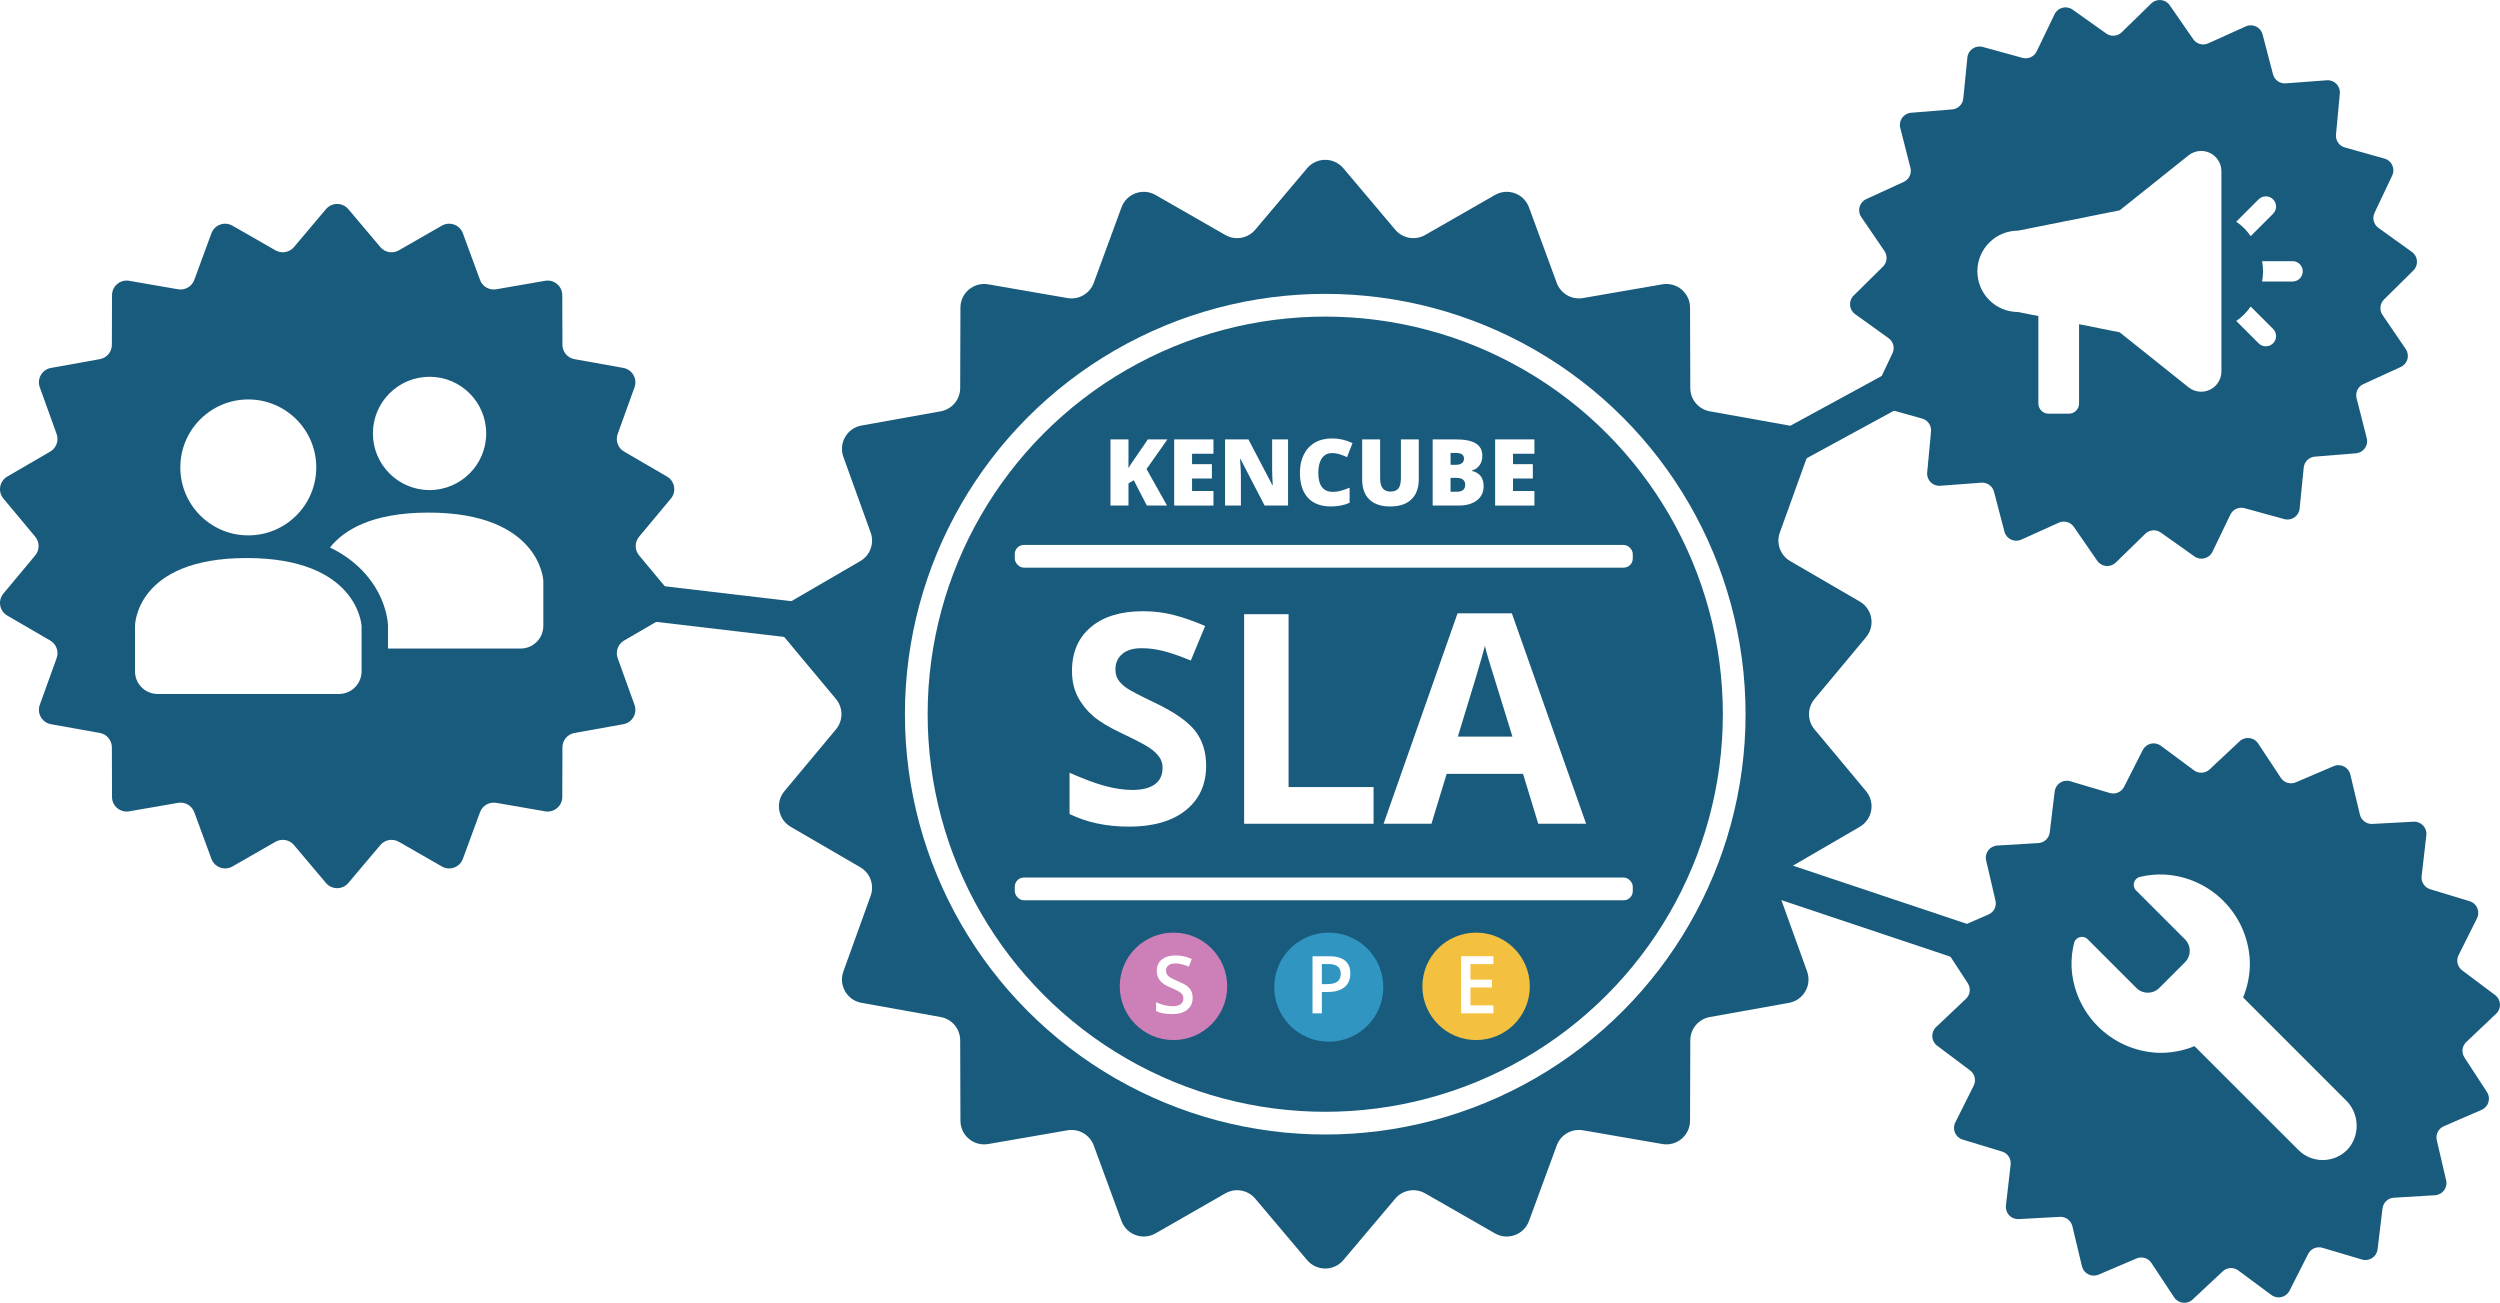 <?xml version="1.0" encoding="UTF-8"?><svg id="Ebene_2" xmlns="http://www.w3.org/2000/svg" xmlns:xlink="http://www.w3.org/1999/xlink" viewBox="0 0 2750.89 1433.58"><defs><style>.cls-1{stroke:#fff;stroke-width:25px;}.cls-1,.cls-2{stroke-miterlimit:10;}.cls-1,.cls-2,.cls-3{fill:#195b7c;}.cls-4{fill:#fff;}.cls-5{fill:#f4c040;}.cls-2{stroke:#195b7c;stroke-width:40px;}.cls-6{filter:url(#outer-glow-1);}.cls-7{fill:#cd80b7;}.cls-8{fill:#3195c1;}</style><filter id="outer-glow-1" x="1595.29" y="1039.61" width="61" height="88" filterUnits="userSpaceOnUse"><feOffset dx="0" dy="0"/><feGaussianBlur result="blur" stdDeviation="4"/><feFlood flood-color="#000" flood-opacity=".25"/><feComposite in2="blur" operator="in"/><feComposite in="SourceGraphic"/></filter></defs><g id="Ebene_2-2"><g id="SLA_Vorteile_TEst_weißer_Rand"><g id="Support"><line class="cls-2" x1="645.08" y1="655.07" x2="1483.98" y2="753.91"/><path class="cls-3" d="M738.23,653.14l-35-41.97c-4.98-5.97-4.98-14.64,0-20.61l35-41.97c6.38-7.65,4.34-19.2-4.27-24.21l-47.25-27.47c-6.72-3.9-9.69-12.05-7.05-19.36l18.53-51.41c3.38-9.37-2.48-19.53-12.29-21.29l-53.79-9.65c-7.64-1.37-13.22-8.01-13.24-15.78l-.17-54.65c-.03-9.96-9.01-17.5-18.83-15.8l-53.85,9.33c-7.65,1.33-15.16-3.01-17.84-10.3l-18.85-51.3c-3.44-9.35-14.46-13.36-23.1-8.41l-47.41,27.18c-6.74,3.86-15.28,2.36-20.29-3.58l-35.26-41.76h0c-6.42-7.61-18.15-7.61-24.58,0l-35.26,41.76c-5.01,5.94-13.55,7.44-20.29,3.58l-47.41-27.18c-8.64-4.95-19.66-.94-23.1,8.41l-18.85,51.3c-2.68,7.29-10.18,11.63-17.84,10.3l-53.85-9.33c-9.81-1.7-18.8,5.84-18.83,15.8l-.17,54.65c-.02,7.77-5.59,14.41-13.24,15.78l-53.79,9.65c-9.8,1.76-15.67,11.92-12.29,21.29l18.53,51.41c2.63,7.31-.33,15.45-7.05,19.36l-47.25,27.47c-8.61,5.01-10.65,16.56-4.27,24.21l35,41.97c4.98,5.97,4.98,14.64,0,20.61l-35,41.97c-6.38,7.65-4.34,19.2,4.27,24.21l47.25,27.47c6.72,3.9,9.69,12.05,7.05,19.36l-18.53,51.41c-3.38,9.37,2.48,19.53,12.29,21.29l53.79,9.65c7.64,1.37,13.22,8.01,13.24,15.78l.17,54.65c.03,9.96,9.01,17.5,18.83,15.8l53.85-9.33c7.65-1.33,15.16,3.01,17.84,10.3l18.85,51.3c3.44,9.35,14.46,13.36,23.1,8.41l47.41-27.18c6.74-3.86,15.28-2.36,20.29,3.58l35.26,41.76c6.42,7.61,18.15,7.61,24.58,0l35.26-41.76c5.01-5.94,13.55-7.44,20.29-3.58l47.41,27.18c8.64,4.95,19.66.94,23.1-8.41l18.85-51.3c2.68-7.29,10.18-11.63,17.84-10.3l53.85,9.33c9.81,1.7,18.8-5.84,18.83-15.8l.17-54.65c.02-7.77,5.59-14.41,13.24-15.78l53.79-9.65c9.8-1.76,15.67-11.92,12.29-21.29l-18.53-51.41c-2.63-7.31.33-15.45,7.05-19.36l47.25-27.47c8.61-5.01,10.65-16.56,4.27-24.21ZM472.66,414.59c34.43,0,62.33,27.9,62.33,62.33s-27.91,62.33-62.33,62.33-62.33-27.9-62.33-62.33,27.9-62.33,62.33-62.33ZM273.21,439.53c41.3,0,74.79,33.49,74.79,74.79s-33.48,74.79-74.79,74.79-74.79-33.49-74.79-74.79,33.49-74.79,74.79-74.79ZM397.86,738.69c0,13.77-11.16,24.93-24.93,24.93h-199.45c-13.77,0-24.93-11.16-24.93-24.93v-49.86s0-74.79,122.91-74.79,126.4,74.79,126.4,74.79v49.86ZM597.85,688.7c0,13.77-11.16,24.93-24.93,24.93h-146v-25.28l-.03-.7c-.22-4.86-2.47-30.39-24.42-55.67-10.47-12.05-23.68-21.96-39.35-29.55,15.09-19.02,45.8-38.39,108.34-38.39h-.01c122.91.01,126.4,74.8,126.4,74.8v49.86Z"/></g><g id="Wartung"><line class="cls-2" x1="1464.98" y1="803.79" x2="2248.85" y2="1065.95"/><path class="cls-3" d="M2746.72,1115.38c6.01-5.7,5.45-15.43-1.17-20.4l-36.32-27.27c-5.17-3.88-6.82-10.89-3.94-16.67l20.29-40.62c3.7-7.41-.15-16.36-8.07-18.76l-43.45-13.2c-6.18-1.88-10.14-7.9-9.4-14.32l5.17-45.11c.94-8.23-5.74-15.32-14.01-14.87l-45.35,2.46c-6.45.35-12.22-3.96-13.73-10.24l-10.56-44.17c-1.93-8.05-10.64-12.44-18.25-9.19l-41.77,17.82c-5.94,2.53-12.83.46-16.4-4.92l-25.04-37.89h0c-4.56-6.9-14.25-8.04-20.29-2.39l-33.16,31.03c-4.71,4.41-11.91,4.82-17.09.98l-36.49-27.05c-6.66-4.92-16.15-2.69-19.89,4.7l-20.54,40.5c-2.92,5.76-9.54,8.6-15.73,6.77l-43.54-12.93c-7.94-2.36-16.08,2.99-17.08,11.21l-5.45,45.08c-.78,6.41-6.03,11.35-12.47,11.74l-45.33,2.73c-8.25.5-14.09,8.31-12.21,16.37l10.3,44.23c1.46,6.28-1.78,12.72-7.7,15.29l-41.66,18.08c-7.6,3.29-10.4,12.63-5.88,19.57l24.8,38.04c3.52,5.41,2.68,12.56-2,17l-32.96,31.24c-6.01,5.7-5.45,15.43,1.17,20.4l36.32,27.27c5.17,3.88,6.82,10.89,3.94,16.67l-20.29,40.62c-3.7,7.41.15,16.36,8.07,18.76l43.45,13.2c6.18,1.88,10.14,7.9,9.4,14.32l-5.17,45.11c-.94,8.23,5.74,15.32,14.01,14.87l45.35-2.46c6.45-.35,12.22,3.96,13.73,10.24l10.56,44.17c1.93,8.05,10.64,12.44,18.25,9.19l41.77-17.82c5.94-2.53,12.83-.46,16.4,4.92l25.04,37.89c4.56,6.9,14.25,8.04,20.29,2.39l33.16-31.03c4.71-4.41,11.91-4.82,17.09-.98l36.49,27.04c6.66,4.92,16.15,2.69,19.89-4.7l20.54-40.5c2.92-5.76,9.54-8.6,15.73-6.77l43.54,12.93c7.94,2.36,16.08-2.99,17.08-11.21l5.45-45.08c.78-6.41,6.03-11.35,12.47-11.74l45.33-2.73c8.25-.5,14.09-8.31,12.21-16.37l-10.3-44.23c-1.46-6.28,1.78-12.72,7.7-15.29l41.66-18.08c7.6-3.29,10.4-12.63,5.88-19.57l-24.8-38.04c-3.52-5.41-2.68-12.56,2-17l32.96-31.24ZM2585.18,1262.51c-.81,1-1.67,1.95-2.58,2.86-14.77,14.79-38.74,14.8-53.53.03l-114.35-114.27c-12.91,5.33-26.82,7.82-40.78,7.29-51.11-2.52-91.98-43.39-94.5-94.5-.27-8.79.64-17.58,2.73-26.12.39-1.68,1.26-3.21,2.5-4.41,3.55-3.42,9.19-3.32,12.61.22l53.49,53.49c6.96,6.96,18.25,6.96,25.21,0l28.28-28.28c6.96-6.96,6.96-18.25,0-25.21l-53.49-53.49c-1.33-1.22-2.25-2.82-2.65-4.58-1.09-4.8,1.93-9.57,6.73-10.66,8.59-2.05,17.41-2.92,26.23-2.59,51.11,2.52,91.98,43.39,94.5,94.5.51,13.97-2,27.87-7.36,40.78l112.81,112.81h0c14.45,13.78,16.24,36.23,4.15,52.13Z"/></g><g id="Monitoring"><line class="cls-2" x1="1471.23" y1="762.79" x2="2157.33" y2="389.24"/><path class="cls-3" d="M2655.59,297.61c5.89-5.82,5.13-15.54-1.59-20.37l-36.88-26.51c-5.25-3.77-7.05-10.75-4.28-16.58l19.45-41.04c3.55-7.48-.49-16.35-8.46-18.59l-43.72-12.29c-6.22-1.75-10.3-7.69-9.69-14.12l4.24-45.21c.77-8.24-6.05-15.19-14.31-14.58l-45.29,3.4c-6.44.48-12.3-3.7-13.94-9.95l-11.48-43.94c-2.1-8.01-10.89-12.22-18.44-8.81l-41.39,18.69c-5.88,2.66-12.82.73-16.5-4.58l-25.82-37.36h0c-4.71-6.81-14.41-7.75-20.33-1.97l-32.51,31.71c-4.62,4.51-11.8,5.07-17.07,1.33l-37.04-26.28c-6.76-4.78-16.2-2.35-19.78,5.11l-19.7,40.92c-2.8,5.82-9.36,8.8-15.59,7.09l-43.79-12.03c-7.99-2.19-16.01,3.32-16.84,11.56l-4.52,45.19c-.64,6.43-5.79,11.47-12.22,12l-45.27,3.67c-8.24.67-13.91,8.6-11.87,16.62l11.21,44.01c1.59,6.25-1.52,12.75-7.38,15.45l-41.28,18.94c-7.53,3.45-10.14,12.84-5.47,19.68l25.58,37.52c3.63,5.33,2.94,12.5-1.65,17.04l-32.31,31.91c-5.89,5.82-5.13,15.54,1.59,20.37l36.88,26.51c5.25,3.77,7.05,10.75,4.28,16.58l-19.45,41.04c-3.55,7.48.49,16.35,8.46,18.59l43.72,12.29c6.22,1.75,10.3,7.69,9.69,14.12l-4.24,45.21c-.77,8.24,6.05,15.19,14.31,14.58l45.29-3.4c6.44-.48,12.3,3.7,13.94,9.95l11.48,43.94c2.1,8.01,10.89,12.22,18.44,8.81l41.39-18.69c5.88-2.66,12.82-.73,16.5,4.58l25.82,37.36c4.71,6.81,14.41,7.75,20.33,1.97l32.51-31.71c4.62-4.51,11.8-5.07,17.07-1.33l37.04,26.28c6.76,4.78,16.2,2.35,19.78-5.11l19.7-40.92c2.8-5.82,9.36-8.8,15.59-7.09l43.79,12.03c7.99,2.19,16.01-3.32,16.84-11.56l4.52-45.18c.64-6.43,5.79-11.47,12.22-12l45.26-3.67c8.24-.67,13.91-8.6,11.87-16.62l-11.21-44.01c-1.59-6.25,1.52-12.75,7.38-15.45l41.28-18.94c7.53-3.45,10.14-12.84,5.47-19.68l-25.58-37.52c-3.63-5.33-2.94-12.5,1.65-17.04l32.31-31.91ZM2444.34,408.65c0,12.36-10.02,22.38-22.38,22.38-5.04-.03-9.93-1.76-13.87-4.92l-75.64-60.42-44.75-8.95v87.27c0,6.18-5.01,11.19-11.19,11.19h-22.38c-6.18,0-11.19-5.01-11.19-11.19v-96.22l-22.38-4.48c-24.71,0-44.75-20.04-44.75-44.75s20.03-44.75,44.75-44.75l111.89-22.38,75.64-60.42c3.93-3.16,8.82-4.89,13.87-4.92h0c12.36-.01,22.38,10.01,22.38,22.37v220.19ZM2485.29,219.34c4.39-4.39,11.5-4.39,15.89,0s4.39,11.5,0,15.89l-24.62,24.62c-4.24-6.26-9.63-11.65-15.89-15.89l24.62-24.62ZM2501.18,377.79c-4.39,4.39-11.5,4.39-15.89,0l-24.62-24.62c6.26-4.24,11.65-9.63,15.89-15.89l24.62,24.62c4.39,4.39,4.39,11.5,0,15.89ZM2522.66,309.76h-33.57c1.49-7.39,1.49-15,0-22.38h33.57c6.18,0,11.19,5.01,11.19,11.19s-5.01,11.19-11.19,11.19Z"/></g><path class="cls-3" d="M1478.15,185.12l57.13,67.66c8.12,9.62,21.96,12.06,32.88,5.8l76.83-44.04c14-8.03,31.86-1.53,37.43,13.62l30.54,83.12c4.34,11.82,16.51,18.84,28.92,16.69l87.26-15.11c15.91-2.75,30.47,9.46,30.51,25.6l.27,88.55c.04,12.59,9.07,23.35,21.46,25.58l87.16,15.64c15.89,2.85,25.39,19.31,19.92,34.5l-30.03,83.31c-4.27,11.84.54,25.05,11.42,31.37l76.56,44.51c13.95,8.11,17.26,26.83,6.92,39.23l-56.72,68.01c-8.06,9.67-8.06,23.72,0,33.39l56.72,68.01c10.34,12.4,7.04,31.11-6.92,39.23l-76.56,44.51c-10.88,6.33-15.69,19.53-11.42,31.37l30.03,83.31c5.47,15.19-4.03,31.65-19.92,34.5l-87.16,15.64c-12.39,2.22-21.42,12.99-21.46,25.58l-.27,88.55c-.05,16.14-14.61,28.36-30.51,25.6l-87.26-15.11c-12.41-2.15-24.57,4.88-28.92,16.69l-30.54,83.12c-5.57,15.15-23.43,21.65-37.43,13.62l-76.83-44.04c-10.92-6.26-24.76-3.82-32.88,5.8l-57.13,67.66c-10.41,12.33-29.42,12.33-39.83,0l-57.13-67.66c-8.12-9.62-21.96-12.06-32.88-5.8l-76.83,44.04c-14,8.03-31.86,1.53-37.43-13.62l-30.54-83.12c-4.34-11.82-16.51-18.84-28.92-16.69l-87.26,15.11c-15.91,2.75-30.47-9.46-30.51-25.6l-.27-88.55c-.04-12.59-9.07-23.35-21.46-25.58l-87.16-15.64c-15.89-2.85-25.39-19.31-19.92-34.5l30.03-83.31c4.27-11.84-.54-25.05-11.42-31.37l-76.56-44.51c-13.95-8.11-17.26-26.83-6.92-39.23l56.72-68.01c8.06-9.67,8.06-23.72,0-33.39l-56.72-68.01c-10.34-12.4-7.04-31.11,6.92-39.23l76.56-44.51c10.88-6.33,15.69-19.53,11.42-31.37l-30.03-83.31c-5.47-15.19,4.03-31.65,19.92-34.5l87.16-15.64c12.39-2.22,21.42-12.99,21.46-25.58l.27-88.55c.05-16.14,14.61-28.36,30.51-25.6l87.26,15.11c12.41,2.15,24.57-4.88,28.92-16.69l30.54-83.12c5.57-15.15,23.43-21.65,37.43-13.62l76.83,44.04c10.92,6.26,24.76,3.82,32.88-5.8l57.13-67.66c10.41-12.33,29.42-12.33,39.83,0h0Z"/><circle class="cls-1" cx="1458.24" cy="785.87" r="450"/><circle class="cls-7" cx="1291.24" cy="1085.33" r="59.12"/><circle class="cls-8" cx="1462.13" cy="1086.23" r="60.01"/><circle class="cls-5" cx="1624.24" cy="1085.33" r="59.12"/><path class="cls-4" d="M1312.35,1097.97c0,5.59-2.02,9.97-6.06,13.15s-9.61,4.77-16.71,4.77-12.92-1.1-17.45-3.31v-9.71c2.86,1.35,5.91,2.41,9.13,3.18s6.22,1.16,9,1.16c4.07,0,7.07-.77,9-2.32s2.9-3.62,2.9-6.23c0-2.35-.89-4.34-2.66-5.97-1.78-1.63-5.44-3.57-11-5.8-5.73-2.32-9.77-4.97-12.12-7.95-2.35-2.98-3.52-6.56-3.52-10.74,0-5.24,1.86-9.37,5.59-12.38,3.72-3.01,8.72-4.51,15-4.51s12,1.32,17.96,3.95l-3.27,8.38c-5.59-2.35-10.57-3.52-14.95-3.52-3.32,0-5.84.72-7.56,2.17-1.72,1.45-2.58,3.36-2.58,5.74,0,1.63.34,3.03,1.03,4.19s1.82,2.26,3.39,3.29c1.58,1.03,4.41,2.39,8.51,4.08,4.61,1.92,7.99,3.71,10.14,5.37,2.15,1.66,3.72,3.54,4.73,5.63,1,2.09,1.5,4.55,1.5,7.39Z"/><path class="cls-4" d="M1485.84,1071.2c0,6.56-2.15,11.59-6.45,15.08-4.3,3.5-10.41,5.24-18.35,5.24h-6.53v23.5h-10.27v-62.82h18.09c7.85,0,13.73,1.6,17.64,4.81,3.91,3.21,5.87,7.94,5.87,14.18ZM1454.52,1082.88h5.46c5.27,0,9.14-.92,11.6-2.75,2.46-1.83,3.7-4.7,3.7-8.59,0-3.61-1.1-6.3-3.31-8.08-2.21-1.78-5.64-2.66-10.31-2.66h-7.13v22.09Z"/><g class="cls-6"><path class="cls-4" d="M1643.3,1115.02h-35.54v-62.82h35.54v8.68h-25.27v17.1h23.68v8.59h-23.68v19.72h25.27v8.72Z"/></g><rect class="cls-4" x="1116.63" y="965.63" width="680" height="25" rx="10" ry="10"/><rect class="cls-4" x="1116.63" y="599.63" width="680" height="25" rx="10" ry="10"/><g id="SLA"><path class="cls-4" d="M1327.2,842.4c0,20.82-7.49,37.22-22.47,49.21s-35.83,17.98-62.53,17.98c-24.6,0-46.37-4.63-65.29-13.88v-45.42c15.56,6.94,28.73,11.83,39.51,14.67,10.78,2.84,20.63,4.26,29.57,4.26,10.72,0,18.95-2.05,24.68-6.15,5.73-4.1,8.59-10.2,8.59-18.29,0-4.52-1.26-8.54-3.79-12.06-2.52-3.52-6.23-6.91-11.12-10.17s-14.85-8.46-29.89-15.61c-14.09-6.62-24.66-12.98-31.7-19.08-7.05-6.1-12.67-13.19-16.88-21.29s-6.31-17.56-6.31-28.39c0-20.4,6.91-36.43,20.74-48.1,13.82-11.67,32.93-17.51,57.33-17.51,11.99,0,23.42,1.42,34.3,4.26s22.26,6.84,34.15,11.99l-15.77,38.01c-12.3-5.05-22.47-8.57-30.52-10.57-8.04-2-15.96-3-23.74-3-9.25,0-16.35,2.16-21.29,6.47-4.94,4.31-7.41,9.94-7.41,16.88,0,4.31,1,8.07,3,11.28s5.18,6.31,9.54,9.3c4.36,3,14.69,8.39,30.99,16.17,21.55,10.31,36.33,20.64,44.32,30.99,7.99,10.36,11.99,23.05,11.99,38.09v-.04Z"/><path class="cls-4" d="M1368.99,906.43v-230.58h48.89v190.2h93.52v40.38h-142.42.01Z"/><path class="cls-4" d="M1692.62,906.43l-16.72-54.88h-84.06l-16.72,54.88h-52.68l81.38-231.53h59.77l81.7,231.53h-52.68.01ZM1664.23,810.54c-15.46-49.73-24.16-77.86-26.1-84.38-1.95-6.52-3.34-11.67-4.18-15.46-3.47,13.46-13.41,46.74-29.81,99.83h60.09Z"/></g><g id="KENCUBE"><path class="cls-4" d="M1284.15,556.3h-22.21l-14.39-27.84-5.83,3.49v24.35h-19.77v-72.81h19.77v31.63c1-1.96,3-5.06,6.03-9.31l15.29-22.31h21.52l-22.96,32.62,22.56,40.19h-.01Z"/><path class="cls-4" d="M1335.25,556.3h-43.23v-72.81h43.23v15.79h-23.56v11.46h21.81v15.79h-21.81v13.75h23.56v16.04-.02Z"/><path class="cls-4" d="M1417.33,556.3h-25.8l-26.6-51.3h-.45c.63,8.07.95,14.23.95,18.48v32.82h-17.43v-72.81h25.7l26.5,50.6h.3c-.46-7.34-.7-13.23-.7-17.68v-32.92h17.53v72.81Z"/><path class="cls-4" d="M1465.49,498.57c-4.68,0-8.33,1.92-10.96,5.75s-3.93,9.12-3.93,15.86c0,14.01,5.33,21.02,15.99,21.02,3.22,0,6.34-.45,9.36-1.34s6.06-1.98,9.11-3.24v16.63c-6.08,2.69-12.95,4.03-20.62,4.03-10.99,0-19.42-3.19-25.28-9.56-5.86-6.38-8.79-15.59-8.79-27.64,0-7.54,1.42-14.16,4.26-19.87s6.92-10.1,12.25-13.17,11.6-4.61,18.8-4.61c7.87,0,15.39,1.71,22.56,5.13l-6.03,15.49c-2.69-1.26-5.38-2.32-8.07-3.19-2.69-.86-5.58-1.29-8.67-1.29h.02Z"/><path class="cls-4" d="M1561.16,483.48v43.83c0,9.53-2.7,16.91-8.09,22.14-5.4,5.23-13.17,7.84-23.33,7.84s-17.56-2.54-22.88-7.62-7.99-12.38-7.99-21.91v-44.28h19.77v42.73c0,5.15.96,8.88,2.89,11.21,1.93,2.32,4.76,3.49,8.52,3.49,4.02,0,6.93-1.15,8.74-3.46,1.81-2.31,2.71-6.08,2.71-11.33v-42.63h19.67-.01Z"/><path class="cls-4" d="M1576.45,483.48h25.4c9.89,0,17.24,1.47,22.04,4.41s7.2,7.51,7.2,13.72c0,4.08-1.05,7.57-3.14,10.46s-4.85,4.75-8.27,5.58v.5c4.52,1.2,7.79,3.19,9.81,5.98s3.04,6.41,3.04,10.86c0,6.61-2.48,11.81-7.45,15.61-4.96,3.8-11.73,5.7-20.3,5.7h-28.34v-72.81h0ZM1596.12,511.42h5.93c2.82,0,5.01-.58,6.55-1.74s2.32-2.89,2.32-5.18c0-4.08-3.09-6.13-9.26-6.13h-5.53v13.05h-.01ZM1596.12,525.81v15.29h6.92c6.14,0,9.21-2.59,9.21-7.77,0-2.42-.82-4.28-2.46-5.58s-4.03-1.94-7.15-1.94h-6.52Z"/><path class="cls-4" d="M1688.41,556.3h-43.23v-72.81h43.23v15.79h-23.56v11.46h21.81v15.79h-21.81v13.75h23.56v16.04-.02Z"/></g></g></g></svg>